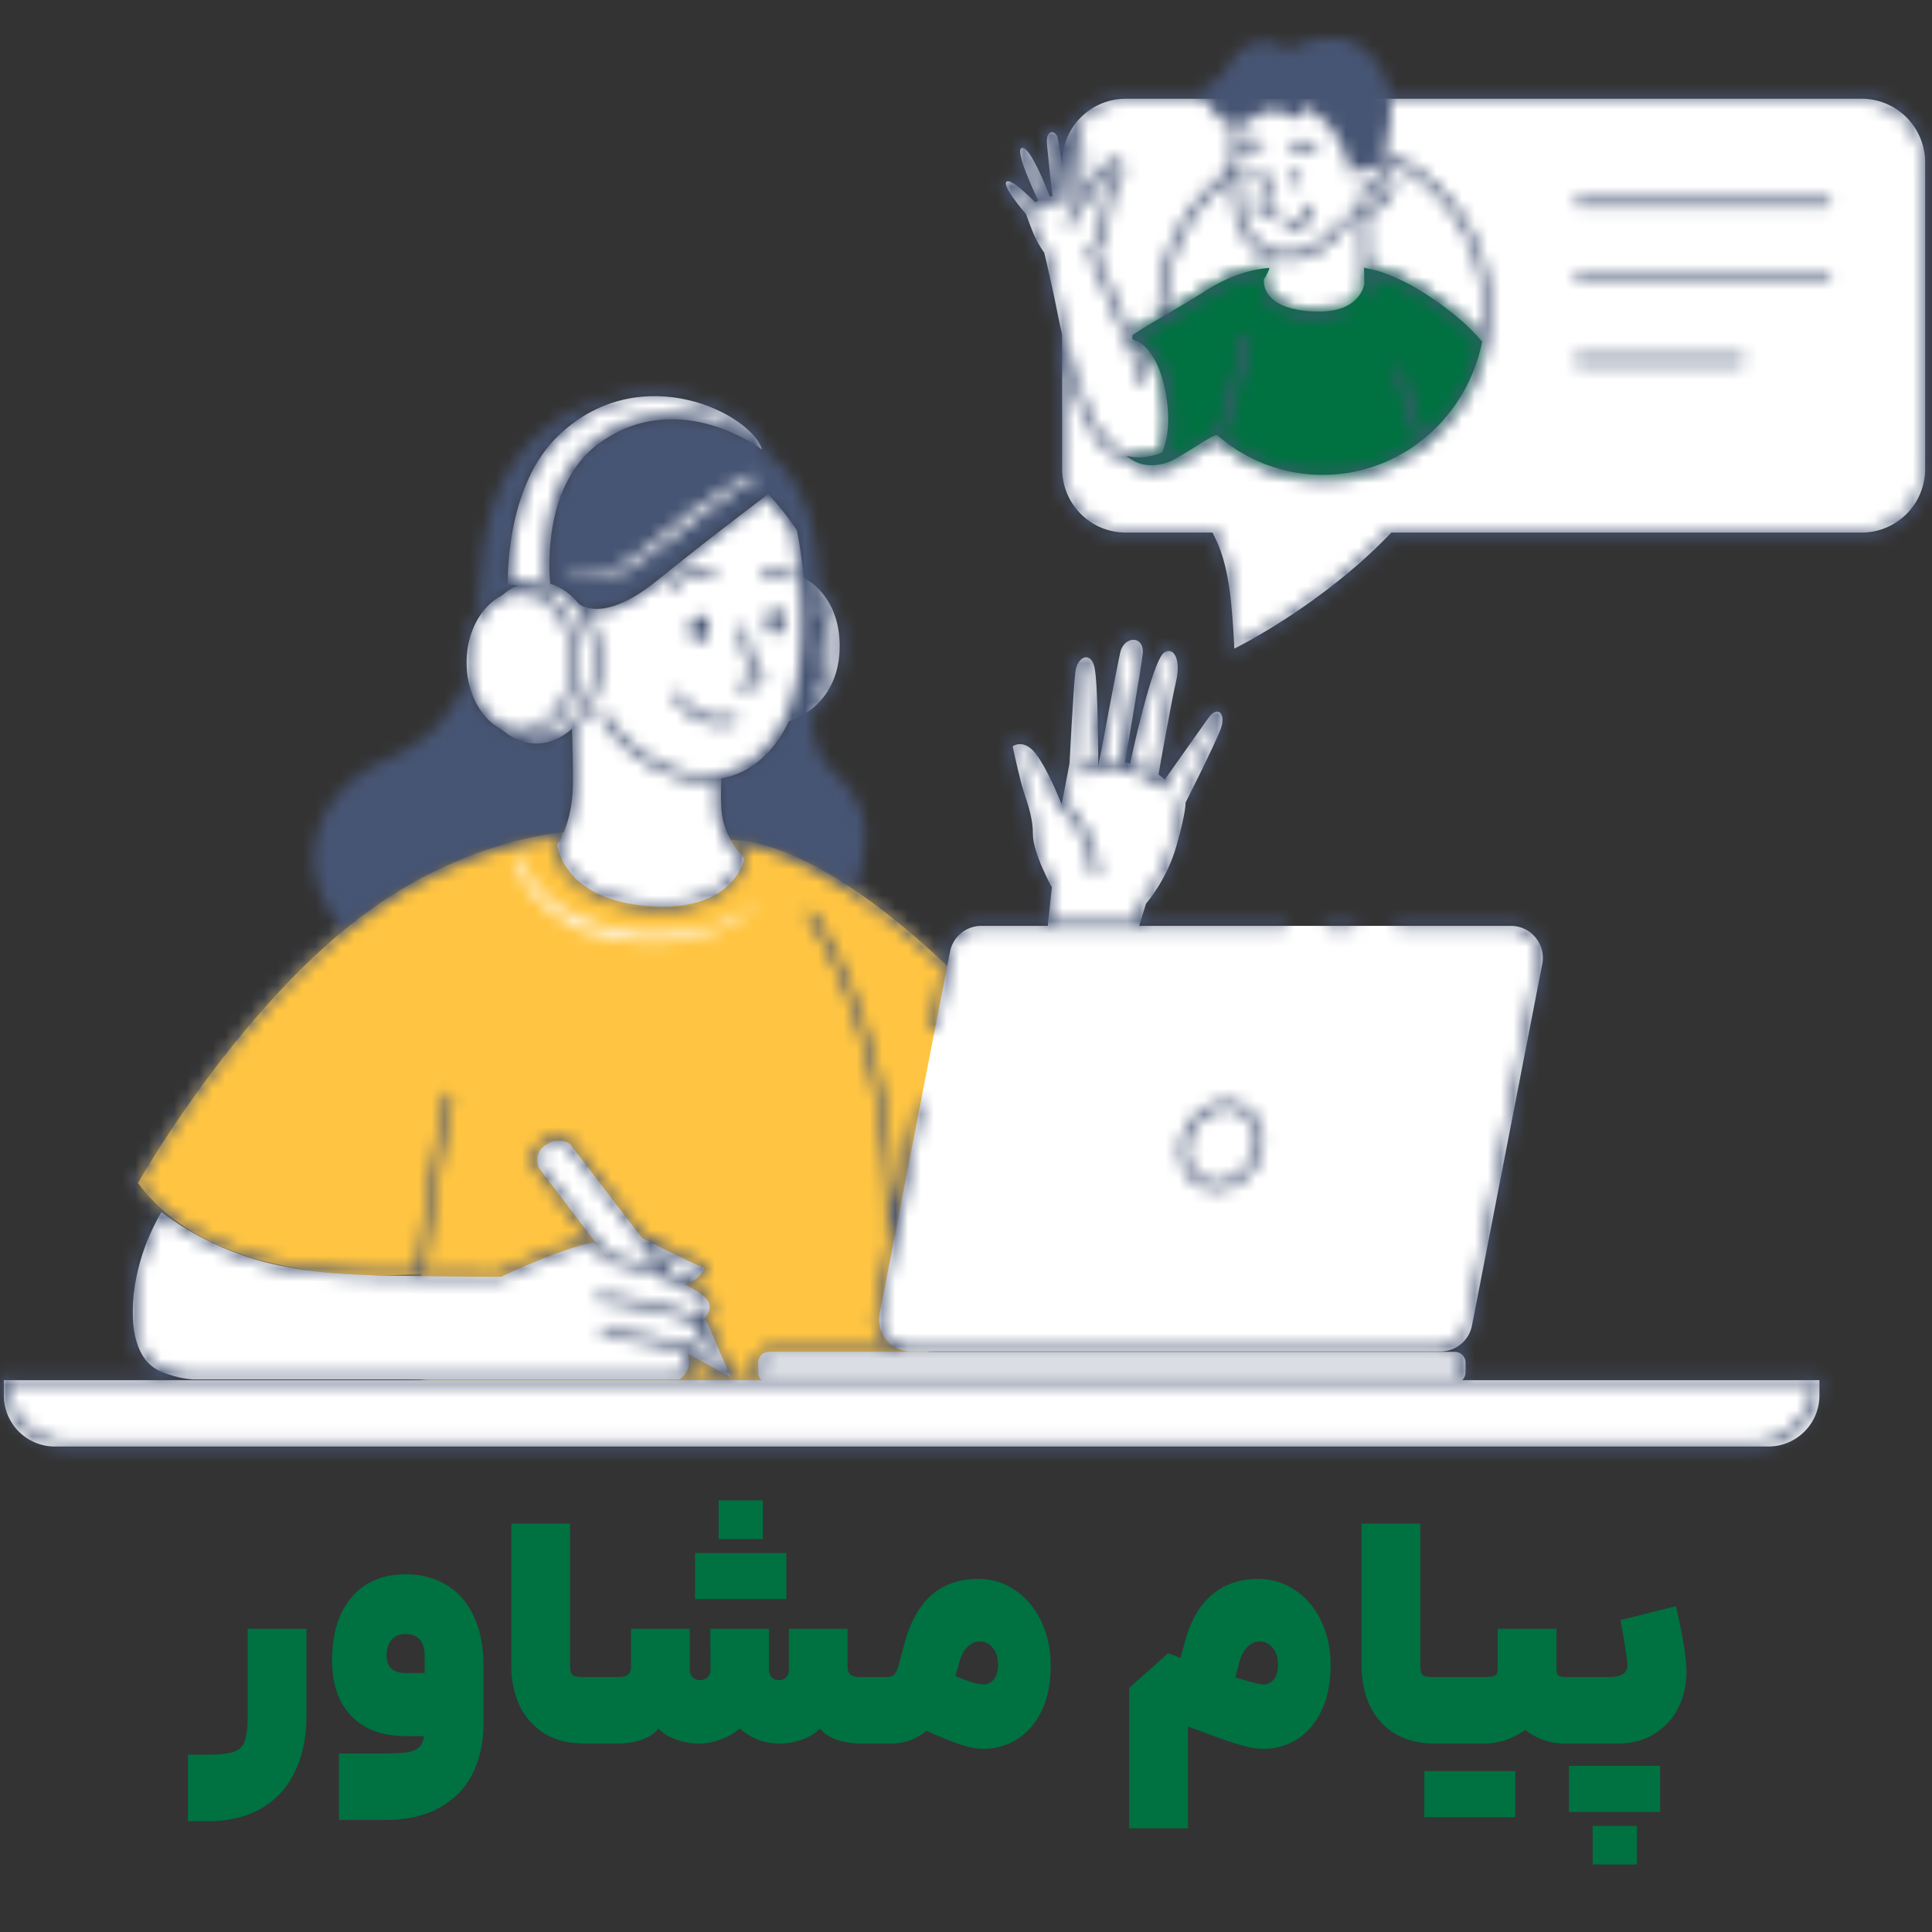 <svg width="150" height="150" fill="none" xmlns="http://www.w3.org/2000/svg"><rect width="100%" height="100%" fill="#333333" stroke="none"/><path fill-rule="evenodd" clip-rule="evenodd" d="M144.519 7.665H87.414a4.946 4.946 0 0 0-4.95 4.94v23.807a4.946 4.946 0 0 0 4.95 4.94h6.723c.447.854.995 2.04 1.333 4.482.238 1.714.362 4.526.362 4.526s6.745-3.3 12.189-9.007h36.498a4.945 4.945 0 0 0 4.95-4.94V12.604a4.945 4.945 0 0 0-4.95-4.94" fill="#fff"/><path fill-rule="evenodd" clip-rule="evenodd" d="M115.442 24.057c0 7.145-5.647 12.937-12.612 12.937s-12.612-5.792-12.612-12.937c0-7.146 5.647-12.938 12.612-12.938s12.612 5.792 12.612 12.938" fill="#fff"/><path fill-rule="evenodd" clip-rule="evenodd" d="M106.37 12.603c-.652.021-1.185.457-1.185.457s-.139-2.082-1.444-3.954c-1.305-1.873-6.242-1.73-7.72.55 0 0-.34 4.042.132 6.673.393 2.203 1.686 3.096 2.683 3.397a27.2 27.2 0 0 1-.089.987c-.059.527-.47 1.074-.47 1.074s-.397 2.39 4.012 2.526c3.529.108 3.771-2.175 3.771-2.175s-.007-1.37-.098-2.771c-.044-.683-.08-1.995-.104-3.16.609-.038 1.428-.254 1.879-1.073.775-1.406-.52-2.558-1.367-2.53M90.543 30.065c-.656-2.869-2.07-3.458-2.07-3.458s-.68.105-1.52-1.953a258.472 258.472 0 0 0-2.183-5.111c.204-.22.556-.647.733-1.163.257-.751.416-2.687.693-3.339.277-.652 1.069-1.936.614-2.252-.455-.316-1.03.376-1.643 1.284-.448.664-.81 1.177-.973 1.407-.18-.46-.274-.424-.274-.424s-.071-2.806-.155-3.848c-.083-1.042-.761-.72-.824-.324-.062.396-.128 4.005-.128 4.005s-.644-4.142-.73-4.313c-.26-.513-.846-.443-.8.492.034.666.423 4.175.423 4.175h-.208s-1.567-4.167-2.214-3.73c-.476.322 1.321 4.063 1.321 4.063l-.235.126s-1.9-1.959-2.235-1.584c-.334.375 1.525 2.5 1.525 2.5s.062.21.459 1.23a8.518 8.518 0 0 0 .955 1.777s.457 1.829.992 4.496c.535 2.667 1.757 8.154 3.742 10.288 1.986 2.133 4.582.838 4.582.838s.929-1.786.153-5.182M56.696 50.162c.2 3.064 1.208 6.769 4.126 5.97 2.689-.736 4.37-2.9 4.37-5.97s-1.638-5.323-4.5-5.973c-2.45-.555-4.336.736-3.996 5.973" fill="#fff"/><path fill-rule="evenodd" clip-rule="evenodd" d="M54.402 50.162c0 3.463 2.145 6.27 4.791 6.27 2.647 0 4.792-2.807 4.792-6.27 0-3.463-2.145-6.271-4.792-6.271-2.646 0-4.79 2.808-4.79 6.271" fill="#fff"/><path fill-rule="evenodd" clip-rule="evenodd" d="M10.71 91.852s6.815-12.094 16.07-19.697c9.504-7.807 18.775-7.668 18.775-7.668l11.114.751s6.141-.838 17.94 10.794c.997.984-2.79 31.038-2.79 31.038s-39.291.455-39.218 0l.146-8.194s-15.55 1.735-22.036-7.024" fill="#FFC542"/><mask id="a" style="mask-type:alpha" maskUnits="userSpaceOnUse" x="10" y="64" width="65" height="44"><path fill-rule="evenodd" clip-rule="evenodd" d="M10.71 91.852s6.815-12.094 16.07-19.697c9.504-7.807 18.775-7.668 18.775-7.668l11.114.751s6.141-.838 17.94 10.794c.997.984-2.79 31.038-2.79 31.038s-39.291.455-39.218 0l.146-8.194s-15.55 1.735-22.036-7.024" fill="#fff"/></mask><g mask="url(#a)"><rect x="-29.358" y="-44.025" width="203.741" height="203.288" rx="10.663" fill="#FFC542"/></g><path fill-rule="evenodd" clip-rule="evenodd" d="M61.87 41.172c-.946-1.459-2.225-2.814-2.225-2.814s-4.388 3.286-8.639 6.723c-4.596 3.718-6.34 1.582-6.34 1.582s-.7.133-2.199.087c-1.87-.057-4.258 2.243-2.713 5.038 1.133 2.051 3.429 2.201 4.579 2.135.07 2.01.188 5.719.142 7.22-.082 2.702-1.093 4.342-1.212 4.391.053.458.69 4.304 7.04 4.814 6.753.542 7.494-3.708 7.494-3.708s-1.412-1.317-1.73-3.325c-.107-.684-.108-1.76-.063-2.881 2.58-.436 5.373-2.75 6.269-7.79.93-5.237-.403-11.472-.403-11.472M48.988 95.689s4.342 2.219 5.637 2.736c.195.078-.643 1.549-2.338 1.22l-2.372-.46-.927-3.496z" fill="#fff"/><path fill-rule="evenodd" clip-rule="evenodd" d="M46.44 51.442c0 3.466-2.148 6.277-4.795 6.277-2.649 0-4.796-2.81-4.796-6.277s2.147-6.277 4.796-6.277c2.647 0 4.794 2.81 4.794 6.277" fill="#fff"/><path fill-rule="evenodd" clip-rule="evenodd" d="M44.727 51.441c0 3.074-1.902 5.566-4.25 5.566-2.349 0-4.252-2.492-4.252-5.566 0-3.073 1.903-5.564 4.251-5.564 2.349 0 4.252 2.49 4.252 5.564M59.168 34.908S52.76 30 46.618 34.342c-4.804 3.396-3.9 10.948-3.9 10.948s-.794.571-1.693.347c-1.042-.26-1.594-.247-1.594-.247s-.303-7.663 4.042-11.687c6.407-5.934 14.9-1.522 15.695 1.205M41.823 90.646s-.49-1.143.6-1.796c1.09-.654 1.854 0 1.854 0l10.666 13.924 1.794 4.148-4.392-2.404-10.522-13.872z" fill="#fff"/><path fill-rule="evenodd" clip-rule="evenodd" d="M12.537 94.107s-1.78 2.782-2.15 6.35c-.37 3.567.616 5.413 2.095 6.027 1.479.616 2.588.616 2.588.616h37.714s.75-.584.726-1.384c-.025-.801-.243-.922-.243-.922s.874-.048 1.166-.824c.292-.776-.364-1.407-.364-1.407s.744.013.995-.838c.236-.801-.594-1.401-2.598-2.338-2.482-1.16-5.26-1.606-5.26-1.606s-.908-1.369-1.141-1.323c-2.78.555-7.154 2.672-7.154 2.672s-4.1 0-8.854-.093c-4.752-.093-8.298-.498-11.509-1.675-3.68-1.348-6.01-3.255-6.01-3.255M87.757 74.11l1.218-3.952s1.625-1.824 2.386-4.56c.761-2.736.683-3.275.683-3.275s2.261-4.477 2.718-5.693c.457-1.215-.203-1.925-.964-.86-.762 1.063-3.362 4.753-3.362 4.753l-.487-.389s.958-5.525 1.364-7.247c.407-1.723-.206-2.69-.916-2.234-.969.62-2.658 8.63-2.658 8.63l-.401-.093s1.312-7.522 1.384-8.487c.1-1.368-1.433-1.364-1.746-.054-.223.935-1.705 8.853-1.705 8.853s0-6.52-.306-7.735c-.304-1.216-1.32-.81-1.472.405-.152 1.216-.456 7.093-.456 7.093l-.61 3.192s-1.022-2.64-1.986-3.907c-.964-1.266-1.82-.602-1.82-.602s.295 1.408.654 2.796c.326 1.262.919 2.473.919 3.993s1.472 4.154 1.472 4.154l-.508 4.863 6.6.355z" fill="#fff"/><path fill-rule="evenodd" clip-rule="evenodd" d="M111.838 104.927H70.742a2.488 2.488 0 0 1-2.445-2.961l5.458-28.07a2.49 2.49 0 0 1 2.445-2.013h41.097a2.488 2.488 0 0 1 2.445 2.96l-5.458 28.071a2.49 2.49 0 0 1-2.446 2.013M112.948 107.388H59.704a.836.836 0 0 1-.837-.835v-.76c0-.462.375-.836.837-.836h53.244c.462 0 .837.374.837.836v.76a.836.836 0 0 1-.837.835" fill="#fff"/><path fill-rule="evenodd" clip-rule="evenodd" d="M97.296 90.54c-.98 1.492-2.82 2.02-4.109 1.177-1.288-.843-1.54-2.737-.559-4.23.98-1.493 2.82-2.02 4.109-1.178 1.289.843 1.54 2.737.56 4.23M4.273 112.309h133.012a3.972 3.972 0 0 0 3.976-3.968v-1.184H.297v1.184a3.972 3.972 0 0 0 3.976 3.968" fill="#fff"/><path fill-rule="evenodd" clip-rule="evenodd" d="M113.156 24.629c-3.557-2.927-6.075-3.657-7.253-3.834.021.71.024 1.218.024 1.218s-.241 2.284-3.777 2.175c-4.416-.136-4.018-2.526-4.018-2.526s.308-.41.43-.862c-1.137.08-2.931.463-5.07 1.844-1.525.985-4.746 2.778-5.577 3.384.009.088.004.185-.004.284.248.19.4.17.4.17s1.417.589 2.074 3.457c.777 3.396-.153 5.181-.153 5.181s-1.308.646-2.778.265c.718.622 1.707.977 3.126.542.936-.287 3.71-2.331 3.934-2.136a12.406 12.406 0 0 0 8.179 3.077c6.11 0 11.206-4.442 12.379-10.344a15.725 15.725 0 0 0-1.916-1.895" fill="#007141"/><mask id="b" style="mask-type:alpha" maskUnits="userSpaceOnUse" x="87" y="20" width="29" height="17"><path fill-rule="evenodd" clip-rule="evenodd" d="M113.156 24.629c-3.557-2.927-6.075-3.657-7.253-3.834.021.71.024 1.218.024 1.218s-.241 2.284-3.777 2.175c-4.416-.136-4.018-2.526-4.018-2.526s.308-.41.43-.862c-1.137.08-2.931.463-5.07 1.844-1.525.985-4.746 2.778-5.577 3.384.009.088.004.185-.004.284.248.19.4.17.4.17s1.417.589 2.074 3.457c.777 3.396-.153 5.181-.153 5.181s-1.308.646-2.778.265c.718.622 1.707.977 3.126.542.936-.287 3.71-2.331 3.934-2.136a12.406 12.406 0 0 0 8.179 3.077c6.11 0 11.206-4.442 12.379-10.344a15.725 15.725 0 0 0-1.916-1.895" fill="#fff"/></mask><g mask="url(#b)"><rect x="12.413" y="-34.79" width="156.654" height="164.804" rx="10.663" fill="#007141"/></g><mask id="c" style="mask-type:alpha" maskUnits="userSpaceOnUse" x="0" y="3" width="150" height="110"><path fill-rule="evenodd" clip-rule="evenodd" d="M135.943 111.957H5.448a4.869 4.869 0 0 1-4.856-4.57H140.8a4.87 4.87 0 0 1-4.857 4.57zm-123.368-5.803c-1.55-.645-2.23-2.68-1.915-5.728.292-2.82 1.5-5.168 1.941-5.948.716.536 2.81 1.992 5.822 3.097 2.997 1.099 6.356 1.589 11.59 1.691 4.698.093 8.809.094 8.85.094.044 0 .088-.01.127-.03.044-.02 4.284-2.065 6.995-2.631.179.144.602.7.92 1.181a.293.293 0 0 0 .197.127c.027.004 2.766.453 5.177 1.582.12.056.436.202.648.313 1.455.731 1.935 1.193 1.792 1.679-.153.52-.525.609-.66.625-2.47-1.185-7.228-1.687-7.432-1.708a.297.297 0 0 0-.32.261.29.29 0 0 0 .26.319c.05.005 4.896.516 7.265 1.666.108.12.453.556.263 1.062-.188.501-.701.609-.86.63-2.3-.809-6.072-1.199-6.364-1.1-.153.051-.26.221-.21.374.052.153.194.241.345.19.327-.015 3.79.298 6.03 1.084.033.063.105.246.119.679.015.509-.379.93-.543 1.084H15.049c-.01 0-1.075-.01-2.473-.593zM42.03 90.44c-.066-.18-.286-.935.493-1.403.807-.483 1.38-.124 1.493-.043l7.318 9.566a23.885 23.885 0 0 0-3.987-1.103l-.238-.313a8.447 8.447 0 0 0-.39-.514l-4.689-6.19zm12.202 8.101c-.08.128-.233.317-.478.483-.17.115-.416.225-.72.278-.165-.08-.333-.16-.507-.241l-.115-.052-1.618-2.115c1.2.6 2.641 1.306 3.438 1.647zm-.498 7.044 2.227 1.22h-2.622c.21-.286.415-.687.4-1.16 0-.023-.003-.038-.005-.06zm2.332.612-2.353-1.289c.328-.122.732-.37.93-.897.189-.505.06-.95-.104-1.262l.086.113 1.44 3.335zm3.024-.216c0-.438.357-.793.795-.793h52.685c.438 0 .794.355.794.793v.261c0 .22-.089.419-.235.563H59.324a.792.792 0 0 1-.235-.563v-.261zM40.426 46.103c2.181 0 3.955 2.365 3.955 5.273 0 2.908-1.774 5.274-3.955 5.274-2.18 0-3.954-2.366-3.954-5.274s1.774-5.273 3.954-5.273zm3.192-12.253c3.803-3.526 7.987-3.053 10.142-2.457 2.018.558 3.626 1.589 4.465 2.549-2.109-1.196-7.069-3.275-11.833.096-4.516 3.196-4.148 9.806-4.036 11.033-.24.13-.76.353-1.312.217a8.758 8.758 0 0 0-1.374-.242c0-1.375.208-7.728 3.948-11.196zm15.92 4.834c.375.415 1.275 1.448 1.985 2.534.124.61 1.253 6.437.39 11.31-.92 5.178-3.862 7.32-6.31 7.6-2.022.227-4.183-.697-5.536-1.639-1.307-.91-2.164-1.804-2.96-3.087a.292.292 0 0 0-.495.306c.83 1.339 1.763 2.313 3.121 3.26 1.288.896 3.275 1.777 5.239 1.777.221 0 .441-.013.66-.037-.03 1.008-.018 1.955.081 2.588.276 1.751 1.33 2.986 1.693 3.37-.203.701-1.426 3.786-7.14 3.327-5.767-.463-6.628-3.69-6.75-4.44.414-.553 1.129-2.224 1.197-4.467.03-.955-.006-2.767-.054-4.483 1.222-1.2 2.016-3.094 2.016-5.227 0-1.475-.38-2.835-1.019-3.932 1.056.207 2.818-.052 5.473-2.202 3.668-2.97 7.482-5.86 8.409-6.558zM41.594 57.362c-.331 0-.653-.051-.964-.142 2.408-.139 4.335-2.703 4.335-5.843 0-2.552-1.273-4.723-3.042-5.523.32-.074.576-.194.735-.284 1.968.638 3.434 2.995 3.434 5.807 0 3.3-2.018 5.985-4.498 5.985zm21.533-3.016c.716-1.13 1.153-2.566 1.153-4.14 0-1.15-.235-2.227-.64-3.166-.004-.244-.01-.487-.017-.728.825.996 1.28 2.325 1.28 3.895 0 1.867-.639 3.384-1.795 4.425.006-.095.011-.19.019-.286zm.49-5.238a7.618 7.618 0 0 1-.328 3.568c.127-1.117.27-2.307.329-3.568zm16.776 15.564c0-1.124-.306-2.072-.602-2.987-.117-.361-.233-.718-.326-1.079a69.785 69.785 0 0 1-.604-2.569c.234-.08.703-.101 1.255.625.927 1.218 1.934 3.81 1.944 3.835.003.008.011.01.015.018a.286.286 0 0 0 .102.122l.003.002.004.004c.008.005.86.536 1.902 2.524.502.956.648 2.597.65 2.613a.29.29 0 0 0 .29.267h.025a.292.292 0 0 0 .266-.316c-.006-.072-.157-1.774-.713-2.834-.865-1.65-1.621-2.372-1.95-2.632l.578-3.05c.003-.058.305-5.88.455-7.072.073-.586.36-.874.53-.884.144-.023.287.193.367.513.23.919.294 5.27.296 7.548a5.291 5.291 0 0 0-1.099.34.291.291 0 0 0 .25.527c.125-.058 3.054-1.395 6.223.991a.291.291 0 0 0 .408-.057.29.29 0 0 0-.057-.408c-.024-.019-.049-.032-.073-.05.013-.013.029-.022.038-.037 0 0 2.597-3.689 3.357-4.752.258-.361.445-.413.485-.395.083.045.191.39-.032.984-.445 1.187-2.68 5.62-2.702 5.664a.322.322 0 0 0-.029.162c.002.024.036.612-.674 3.166-.732 2.634-2.304 4.427-2.32 4.445a.299.299 0 0 0-.06.107l-.469 1.52h-6.543l.279-2.67a.287.287 0 0 0-.036-.172c-.014-.026-1.433-2.587-1.433-4.013zm6.766-14.02c.131-.547.512-.795.8-.75.261.041.399.308.369.714-.069.94-1.365 8.385-1.378 8.459-.008.05 0 .098.015.143a6.72 6.72 0 0 0-1.455 0c.26-1.391 1.453-7.746 1.649-8.567zm3.291.18c.177-.113.265-.051.297-.028.22.155.447.802.177 1.95-.403 1.712-1.328 7.04-1.366 7.266-.002.01.003.018.002.028a7.17 7.17 0 0 0-1.685-.662.29.29 0 0 0 .048-.108c.817-3.879 1.986-8.098 2.527-8.446zm50.65 55.972h-27.283c.079-.172.13-.36.13-.562v-.261c0-.547-.324-1.017-.788-1.239a2.775 2.775 0 0 0 1.281-1.834l5.452-28.073a2.77 2.77 0 0 0-.585-2.297 2.77 2.77 0 0 0-2.144-1.01h-8.577a.29.29 0 1 0 0 .582h8.577c.657 0 1.275.291 1.694.799.419.508.587 1.169.462 1.814l-5.452 28.073a2.2 2.2 0 0 1-2.157 1.778H70.66a2.191 2.191 0 0 1-1.695-.798 2.19 2.19 0 0 1-.462-1.816l3.12-16.06a.293.293 0 0 0-.231-.344.295.295 0 0 0-.342.231l-1.571 8.089c-.39-14.786-6.237-22.924-6.3-23.008a.292.292 0 0 0-.47.345c.064.087 6.383 8.887 6.208 24.862-.001.085.036.16.093.214l-1.08 5.56a2.77 2.77 0 0 0 1.068 2.755h-9.115a1.38 1.38 0 0 0-1.378 1.377v.261c0 .202.05.39.13.562h-1.692c-.004-.02.002-.04-.006-.059l-1.792-4.148a.309.309 0 0 0-.036-.061l-.15-.198c.13-.15.245-.342.32-.593.25-.848-.424-1.466-1.514-2.067.64-.31 1.012-.836 1.09-1.102.079-.27-.051-.43-.187-.484-.905-.361-3.347-1.582-4.687-2.259l-5.526-7.223a.325.325 0 0 0-.042-.044c-.038-.033-.938-.782-2.192-.029-1.034.62-.922 1.685-.718 2.162a.32.32 0 0 0 .036.06l4.107 5.42c-2.626.6-6.31 2.34-6.85 2.597-.42 0-2.78-.004-5.817-.044.145-1.167 1.006-7.926 2.183-13.523a.292.292 0 0 0-.571-.12c-1.164 5.538-2.02 12.204-2.184 13.518-.296.025-.87.066-1.653.09l-.729-.014c-3.839-.075-6.649-.36-9.043-.943l-.115-.027a20.333 20.333 0 0 1-.52-.136l-.08-.022a21.505 21.505 0 0 1-1.643-.528 23.923 23.923 0 0 1-4.447-2.186c-1.206-.822-2.306-1.809-3.222-3.006.857-1.473 7.392-12.439 15.925-19.436 6.434-5.276 12.802-6.885 16.158-7.377l-.108.306-.07.228.078.074c.063.376.283 1.27 1.028 2.203.873 1.091 2.665 2.453 6.253 2.74.408.033.794.05 1.16.05 5.868 0 6.63-3.955 6.637-3.998l.026-.154-.114-.108a5.92 5.92 0 0 1-.656-.808c1.725.124 7.097 1.244 15.861 9.505l-.908 4.674a.292.292 0 0 0 .573.111l1.158-5.958a2.199 2.199 0 0 1 2.155-1.777h23.574a.291.291 0 1 0 0-.583H88.736l.397-1.29c.271-.317 1.694-2.072 2.404-4.626.612-2.203.694-3.016.695-3.288.293-.582 2.263-4.505 2.694-5.656.295-.785.198-1.47-.24-1.703-.14-.075-.645-.253-1.235.57-.639.896-2.58 3.65-3.18 4.503l-.11-.088c.165-.942.972-5.536 1.33-7.061.284-1.201.127-2.183-.407-2.56-.282-.2-.627-.194-.95.014-.648.416-1.483 3.328-2.078 5.739.373-2.202.812-4.862.854-5.422.064-.875-.424-1.264-.861-1.333-.554-.082-1.246.303-1.457 1.19-.135.564-.711 3.583-1.157 5.946-.036-1.907-.113-4.146-.285-4.832-.233-.926-.803-.967-.969-.953-.534.032-.975.605-1.074 1.393-.151 1.213-.445 6.874-.453 7.075l-.426 2.233c-.388-.898-1.024-2.249-1.648-3.07-.398-.522-.837-.818-1.304-.88a1.298 1.298 0 0 0-.925.224.29.29 0 0 0-.107.29c.002.014.3 1.431.656 2.81.096.371.215.74.335 1.112.283.873.575 1.775.575 2.808 0 1.442 1.207 3.745 1.462 4.214l-.276 2.641h-4.885a2.784 2.784 0 0 0-2.729 2.249l-.119.614c-2.566-2.397-4.845-4.193-6.826-5.53 1.222-4.124.958-6.46-1.67-8.869-1.364-1.25-1.71-2.787-1.689-4.579 1.536-1.151 2.41-2.976 2.41-5.206 0-2.01-.682-3.67-1.9-4.804-.193-4.078-.982-7.64-3.556-9.816-.188-.159-.365-.3-.54-.436l-.114-.39c-.437-1.5-2.785-3.19-5.462-3.93-1.651-.455-4.43-.835-7.365.412a9.144 9.144 0 0 0-3.59 1.604c-5.833 4.268-5.361 10.613-5.834 13.948-.032.223-.058.459-.083.702-.715 1.034-1.156 2.388-1.156 3.88 0 .556.069 1.09.181 1.598-.847 2.267-2.568 4.522-6.316 6.146-3.989 1.727-7.12 6.459-4.236 11.455.285.497.615.956.968 1.394-9.19 7.548-16.065 19.623-16.134 19.744l-.092.166.113.152a13.604 13.604 0 0 0 1.821 1.987c-.354.59-1.78 3.135-2.113 6.347-.465 4.489 1.224 5.891 2.27 6.328.102.042.197.075.295.111H.292a.292.292 0 0 0-.292.292 5.452 5.452 0 0 0 5.448 5.443h130.495a5.452 5.452 0 0 0 5.449-5.443.292.292 0 0 0-.292-.292z" fill="#393F49"/><path fill-rule="evenodd" clip-rule="evenodd" d="M105.046 72.11a.29.29 0 1 0 0-.582h-1.968a.29.29 0 1 0 0 .583h1.968zM96.94 90.316c-.89 1.357-2.55 1.848-3.7 1.094-1.151-.754-1.364-2.47-.474-3.826.606-.925 1.57-1.448 2.488-1.448.428 0 .846.113 1.211.354.552.36.906.952 1.001 1.665.096.73-.09 1.497-.526 2.161m-.155-4.314c-1.42-.93-3.443-.363-4.508 1.262-1.066 1.626-.777 3.704.642 4.634.464.303.99.448 1.529.448 1.11 0 2.262-.615 2.98-1.71.511-.78.73-1.688.616-2.556-.117-.885-.565-1.623-1.259-2.078M54.875 49.384c.262-.44.222-1.06-.088-1.384-.31-.326-.774-.233-1.035.206-.262.439-.222 1.06.088 1.384.31.326.774.233 1.035-.206M59.643 47.69c-.225.452-.162 1.069.142 1.377.304.308.733.192.958-.26.226-.453.163-1.07-.142-1.378-.303-.309-.733-.192-.958.26M57.502 53.486a.308.308 0 0 0 .05-.004l1.09-.186a.687.687 0 0 0 .48-1.07l-.54-.99a6.782 6.782 0 0 1-.559-2.335.292.292 0 0 0-.291-.285h-.006a.292.292 0 0 0-.286.296c.001.05.029 1.258.618 2.581l.572 1.045a.133.133 0 0 1 .02.123c-.005.011-.02.047-.103.06l-1.093.186a.292.292 0 0 0-.24.337.292.292 0 0 0 .288.242M52.864 53.889a.291.291 0 0 0-.525.255c.012.024 1.063 2.123 3.642 2.123.326 0 .676-.033 1.05-.109a.291.291 0 1 0-.114-.571c-2.895.581-4.007-1.605-4.053-1.698M52.12 45.801a.291.291 0 0 0 .241-.128c.04-.058.978-1.406 2.813-.66a.292.292 0 0 0 .22-.541 2.875 2.875 0 0 0-3.516.875.29.29 0 0 0 .241.454M59.563 45.008c.033-.025.834-.597 1.66.064a.294.294 0 0 0 .41-.046.291.291 0 0 0-.045-.41c-.945-.756-1.965-.38-2.374-.076a.292.292 0 0 0 .349.468M149.148 36.443a4.662 4.662 0 0 1-4.658 4.654h-36.607l-.087.09c-4.592 4.822-10.183 7.948-11.704 8.751-.046-.87-.162-2.807-.341-4.103-.327-2.358-.848-3.596-1.363-4.582l-.082-.156h-6.897a4.661 4.661 0 0 1-4.658-4.654v-8.099c.85 3.06 1.799 5.172 2.838 6.291.599.645 1.254.997 1.883 1.17.769.65 1.828 1.023 3.344.557.49-.15 1.371-.702 2.225-1.235.533-.334 1.246-.78 1.515-.884.195.168.401.32.605.475.023.017.045.036.069.053.264.199.538.384.816.56.05.033.1.067.152.1.248.151.502.291.758.426.091.048.18.098.272.144.222.11.449.207.676.303.133.057.263.117.397.168.197.076.398.14.598.206.168.055.332.114.503.162.186.052.375.092.563.136.185.043.367.091.555.126.21.039.422.063.634.091.168.022.333.053.503.068.385.036.772.055 1.16.055.355 0 .706-.018 1.053-.047l.13-.01c.346-.033.686-.08 1.023-.14l.086-.016a12.757 12.757 0 0 0 6.644-3.492l.053-.052c.236-.235.462-.479.679-.732l.108-.127c.204-.244.402-.494.589-.753.037-.05.071-.103.107-.154.163-.232.319-.47.467-.712l.106-.172c.149-.253.288-.514.421-.78.041-.08.083-.16.122-.243.128-.268.246-.542.357-.82.034-.084.066-.169.098-.254.109-.29.21-.585.298-.886.02-.064.036-.128.054-.192.092-.33.176-.663.244-1.002l.001-.006.028-.139-.004-.003c.153-.813.236-1.651.236-2.51 0-5.615-3.429-10.413-8.245-12.334.24-.78.605-2.263.51-3.783h36.508a4.662 4.662 0 0 1 4.658 4.655v23.83zM81.353 19.567a.287.287 0 0 0-.05-.102c-.004-.007-.537-.736-.916-1.71-.38-.982-.449-1.202-.451-1.211a.295.295 0 0 0-.06-.106c-.68-.78-1.265-1.6-1.44-1.997.361.2 1.065.797 1.721 1.473.043.045.1.071.158.082l-.024.024a.292.292 0 0 0 .432.393c.01-.01.875-.945 2.264-1.052a.291.291 0 0 0 .268-.313.286.286 0 0 0-.154-.224c.027-1.446.08-3.619.124-3.89.01-.069.086-.132.112-.133.021.01.107.114.133.435.081 1.023.152 3.808.153 3.836a.29.29 0 0 0 .167.256l.033.06c-.316.247-.869.81-1.051 1.854a.292.292 0 1 0 .573.1c.204-1.158.944-1.576.98-1.596.04-.02.07-.05.095-.083l.007-.005c.164-.232.526-.747.976-1.415.195-.288.787-1.166 1.133-1.23a.117.117 0 0 1 .1.022c.126.169-.333 1.102-.483 1.41-.09.181-.172.35-.231.49-.161.379-.274 1.078-.392 1.818-.096.597-.195 1.214-.308 1.544-.16.468-.49.866-.671 1.06-.08.086-.1.21-.054.316.23.526 1.418 3.242 2.18 5.11.19.465.375.83.55 1.116.004.01.003.019.008.027.004.01.552 1.124 1.25 3.727a.292.292 0 0 0 .565-.15c-.307-1.144-.584-2-.802-2.613a.712.712 0 0 0 .148.03c.234.132 1.313.858 1.855 3.234.646 2.832.07 4.515-.09 4.903-.461.198-2.515.936-4.145-.819-1.383-1.487-2.617-4.905-3.668-10.157-.53-2.645-.991-4.495-.995-4.514zm-1.859-7.697c.378.386 1.107 1.842 1.715 3.456-.12.069-.228.135-.326.203-.005-.024-.007-.047-.018-.07-.658-1.37-1.303-3.003-1.37-3.59zm2.176-1.317c.019 0 .087.039.137.133.072.223.46 2.628.698 4.16-.19.036-.37.082-.539.14-.086-.789-.367-3.376-.395-3.929-.018-.367.079-.493.1-.504zm5.739-2.596h6.334c.462.742 1.102 1.586 1.95 1.6.014.001.025-.002.038-.002l-.005.008-.006.072a41.313 41.313 0 0 0-.118 3.48 13.328 13.328 0 0 0-5.683 10.96c0 .199.013.396.023.593-.873.518-1.629.974-2.003 1.241-.2-.26-.447-.674-.721-1.347a248.61 248.61 0 0 0-2.112-4.952c.218-.255.507-.655.668-1.125.13-.377.228-.99.332-1.64.108-.673.22-1.37.353-1.682.056-.132.134-.29.218-.463.403-.82.86-1.751.293-2.144a.702.702 0 0 0-.541-.117c-.486.09-.954.656-1.51 1.479-.273.405-.514.754-.697 1.016a.217.217 0 0 0-.02-.022c-.015-.593-.078-2.808-.15-3.723-.062-.766-.418-.932-.623-.963.815-1.354 2.287-2.269 3.98-2.269zm17.12 8.962a.293.293 0 0 0-.402.094 6.44 6.44 0 0 1-1.637 1.748c-.974.692-1.926.94-3.091.805-.407-.047-2.46-.427-2.97-3.277-.262-1.478-.266-3.43-.221-4.829a.284.284 0 0 0 .285.26.293.293 0 0 0 .204-.083c.454-.443.94-.127.995-.09a.292.292 0 0 0 .34-.474c-.316-.227-1.087-.492-1.743.147a.282.282 0 0 0-.078.16c.028-.806.07-1.417.085-1.622.074-.106.161-.206.254-.305.841-.221 1.365-.735 1.95-.851.76-.15 2.269.6 2.269.6s.631-.176.209-.799c-.422-.623 1.603.677 2.052 1.186 1.326 1.5 1.744 3.313 1.876 4.1.003.017.023-.017.053-.075l.396-.321c.006-.004.47-.375 1.011-.392.322.004.818.232 1.107.7.184.3.332.788-.006 1.401-.661 1.203-2.268.907-2.335.894a.292.292 0 0 0-.114.572c.028.006.265.049.599.05l.152 6.348a.292.292 0 0 0 .292.285h.007a.292.292 0 0 0 .285-.299l-.038-1.56c1.244.257 3.578 1.08 6.759 3.706.601.496 1.2 1.086 1.782 1.754a12.668 12.668 0 0 1-4.295 7.156c-.301-.905-.666-2.041-.984-3.029-.317-.99-.585-1.82-.683-2.097a.292.292 0 0 0-.55.196c.097.273.363 1.098.678 2.08a370.04 370.04 0 0 0 1.044 3.215c.002.003.005.004.007.008-2.055 1.544-4.572 2.453-7.256 2.453-2.84 0-5.59-1.019-7.783-2.86.007-.015.021-.022.026-.037 1.483-4.766 2.03-7.485 2.034-7.512a.291.291 0 0 0-.229-.342.288.288 0 0 0-.343.229c-.005.026-.545 2.714-2.015 7.437-.284.063-.765.351-1.777.984-.782.49-1.668 1.044-2.086 1.172-.644.198-1.188.22-1.654.124a4.801 4.801 0 0 0 1.523-.392.29.29 0 0 0 .129-.127c.04-.077.968-1.923.178-5.386-.681-2.983-2.179-3.639-2.242-3.665-.049-.02-.072-.03-.126-.022 0 0-.027-.004-.072-.024.504-.343 1.527-.947 2.606-1.584 1.032-.61 2.1-1.239 2.81-1.7 1.995-1.291 3.69-1.687 4.79-1.786.07-.16.13-.338.15-.515l.01-.089c-1.171.071-3.037.457-5.268 1.902-.7.453-1.762 1.08-2.79 1.686l-.18.106c0-.086-.005-.172-.005-.258 0-4.218 2.02-7.955 5.114-10.257.03.884.098 1.786.239 2.573.45 2.522 2.09 3.593 3.476 3.754.229.027.45.04.668.04 1.026 0 1.92-.303 2.828-.95a6.968 6.968 0 0 0 1.796-1.915.292.292 0 0 0-.095-.401zm2.749-4.609.007-.018c4.587 1.843 7.848 6.423 7.848 11.783 0 .66-.062 1.304-.158 1.937a15.527 15.527 0 0 0-1.529-1.464c-3.39-2.798-5.851-3.625-7.146-3.865l-.1-4.208c.621-.1 1.343-.4 1.779-1.191.368-.67.365-1.377-.01-1.987a2.195 2.195 0 0 0-.77-.745c.028-.068.059-.158.079-.242zm37.212-4.936h-36.569c-.093-.63-.277-1.254-.599-1.82-1.631-2.864-3.772-2.641-4.965-2.458-1.206.186-2.342.788-2.342.788s-1.172-.928-2.678-.475c-1.667.502-1.94 2.133-2.819 2.75-.79.554-1.34.629-1.103 1.215H87.41a5.245 5.245 0 0 0-4.958 3.556c-.053-.277-.091-.44-.112-.482-.18-.356-.51-.541-.815-.458-.136.036-.58.222-.534 1.096.02.396.158 1.745.272 2.81-.486-1.127-1.178-2.504-1.72-2.676a.486.486 0 0 0-.424.057c-.174.117-.614.415.845 3.63-.575-.536-1.316-1.146-1.72-1.12a.444.444 0 0 0-.327.145c-.124.14-.5.562 1.482 2.844.04.12.153.434.446 1.19.354.91.824 1.609.956 1.796.08.32.5 2.052.977 4.434.127.637.258 1.245.39 1.83v10.417a5.245 5.245 0 0 0 5.242 5.237h6.543c.463.916.924 2.09 1.221 4.235.233 1.681.357 4.475.358 4.503l.02.445.4-.196c.068-.033 6.78-3.356 12.181-8.987h36.358a5.245 5.245 0 0 0 5.241-5.237V12.612a5.245 5.245 0 0 0-5.241-5.238z" fill="#393F49"/><path fill-rule="evenodd" clip-rule="evenodd" d="M141.84 15.484h-19.299a.292.292 0 0 0 0 .583h19.299a.29.29 0 1 0 0-.583M141.84 21.443h-19.299a.292.292 0 1 0 0 .583h19.299a.29.29 0 1 0 0-.583M135.131 27.65h-12.59a.292.292 0 0 0 0 .583h12.59a.29.29 0 1 0 0-.582M101.041 13.828c0-.29-.181-.524-.403-.524-.223 0-.404.235-.404.524 0 .29.181.525.404.525.222 0 .403-.235.403-.525M97.1 13.134c-.202-.005-.37.225-.378.515-.007.29.15.528.35.533.202.005.37-.225.378-.515.007-.29-.15-.528-.35-.533M99.036 16.04l-.745.035.118-.445c.226-.857.221-1.813.221-1.853-.001-.16-.148-.273-.294-.29a.292.292 0 0 0-.29.295c0 .009.005.92-.201 1.699l-.22.829a.292.292 0 0 0 .282.366h.014l1.143-.053a.292.292 0 1 0-.028-.583M101.789 15.898a.292.292 0 0 0-.333.243c-.007.047-.2 1.16-1.56 1.307a.292.292 0 0 0 .064.58c1.455-.157 1.992-1.247 2.073-1.8a.29.29 0 0 0-.244-.33M100.237 11.118a.292.292 0 1 0 .265.52c.757-.384 1.21.114 1.261.175a.289.289 0 0 0 .409.043.292.292 0 0 0 .044-.41c-.263-.327-1.015-.816-1.979-.328M105.52 15.304a1.073 1.073 0 0 0 .824.005c.549-.223.814-.852.591-1.401a.29.29 0 0 0-.38-.16.29.29 0 0 0-.16.38.494.494 0 0 1-.649.639.294.294 0 0 0-.382.155.293.293 0 0 0 .156.382M104.358 23.666c-5.216 1.172-5.806-1.149-5.83-1.25a.292.292 0 0 0-.571.12c.007.031.172.79 1.074 1.373.69.445 1.602.668 2.725.668.803 0 1.714-.114 2.729-.343a.292.292 0 0 0 .222-.348.293.293 0 0 0-.349-.22" fill="#393F49"/></mask><g mask="url(#c)"><rect x="-25.51" y="-40.78" width="195.818" height="196.723" rx="10.663" fill="#475574"/></g><mask id="d" style="mask-type:alpha" maskUnits="userSpaceOnUse" x="40" y="36" width="19" height="38"><path fill-rule="evenodd" clip-rule="evenodd" d="M42.425 69.54c.026.01.021.026.011.04a.192.192 0 0 0-.038-.023l-.009.005a.172.172 0 0 1 .036-.022m-.15.65a.414.414 0 0 0-.05-.054c.016-.024.04-.042.051-.028-.02.007-.002.047 0 .082m-1.573-1.576c.044.079.112-.017.175-.032.079.075-.044.083-.072.143.058.042.167.033.188.077-.013.012-.014.024-.038.026.108.013.12.168.254.173a.075.075 0 0 1-.016.024.5.5 0 0 1 .114-.095c.024.03.096.019.047.071-.011-.02-.036-.005-.06-.002l.048.016c-.061.088-.06-.025-.121.018.073.046.192.072.204.138-.072.07-.108-.096-.132.022l-.024-.1c-.085.152-.024-.053-.121.1.05.12.12.087.173.204.062-.012.059-.057.12-.07.189.072-.104.264.082.28.072-.016.175-.088.184.026l-.104.049c.07.1.164-.054.19.092-.048.013-.089-.047-.087-.024-.013.122.084.001.124.05l-.063.076c.104.08.255.13.367.216-.026.015-.065.02-.062.066.159.093.264.276.366.428l.106-.024c.011.01-.002.048-.026.05.032.068.037-.04.083-.045.034.02.008.07-.026.075.14.017.353.093.401.237l-.035.007c.061.083.193-.082.22.033l-.022.002c.153.148.387.21.453.408.086-.084.154.149.251.007.063.13.018.141.14.272.036.028.11-.063.167-.053l-.04.08.11-.048-.014.115.056.004c-.016-.014-.02-.057-.006-.079.09.002.147.15.13.193.067.01.138.008.208.01-.02.032-.054.031-.088.042.134-.043-.022.093.1.053-.003-.023.029-.046.039-.061.02.067.12.11.201.119l-.038.051c.127.07.291.09.44.153-.044-.05.007-.145.053-.137l-.016.097c.049-.044-.032-.053.05-.096.051.033 0 .116-.043.132l.078-.003c-.005.029-.026.036-.043.068.047-.041.086.134.162.05l-.005.028c.153.049.233.04.359.075.027-.078.07-.045.127-.097.082.053.165.147.278.175.088-.015.041-.06.089-.096-.015.074.097.101.026.135.134.033.173.034.358.013-.012-.034-.03-.05-.012-.073.033-.006.062.046.05.08l-.01.005c.213-.067.391.31.577.192l-.01.005.172-.045c.07.03-.053.046-.008.103.192-.082.266.075.42.011.074.234.39.04.517.2l-.001-.052c.044-.045.041.036.068.052.002-.04-.035-.052-.008-.077.33-.018.654.18.989.242.122.023.091-.263.235-.128l-.05.093c.254-.098.504.04.75-.04-.015.021-.016.05-.04.048.048.076.189.014.192-.046.037.007.007.052.03.081.05.042.13-.09.156-.02.005.012-.015.023-.024.028.034-.034.156.009.125-.072.09.038.174-.036.246.012.047-.09.157.043.17-.085-.005.132.161.107.218.044-.019.04.05.041.029.097.066-.002.125-.027.112-.094.127.161.236-.14.314.059.191-.086.367-.147.538-.192.006.132-.19.028-.172.166.162-.067.246-.187.413-.168.045.015-.018.059-.03.082.16-.062.321-.025.459-.117 0 .012-.013.028-.027.04.029-.01.07.009.059-.05l-.026.02c-.057-.08.089-.197.087-.243-.024.177.15.02.104.247a.084.084 0 0 0 .026-.085c.03.008.043.03.021.079.099-.048.052-.106.146-.119.004.029-.013.043-.017.078.038-.063.075-.126.158-.114-.002.018.011.04-.012.042.135-.028.203-.182.357-.165-.017.133.059.029.089.134l.072-.05-.043-.045c.07-.014.113-.105.18-.084l-.041.055.124-.05-.082-.023c.056-.07-.039-.133.059-.124-.016.015.068-.014.119.04.026-.041.051-.085.108-.07.022.03.02.118.034.14.01-.097.155-.06.17-.17a.168.168 0 0 0 .014.09l.008-.079c.038.013.046.023.053.068.097-.016-.068-.123.06-.101-.008.008 0 .017-.015.035.12-.006.202-.113.314-.11.064.095-.081.053-.019.13.143-.067.268-.217.417-.245h-.03c-.033-.154.13.03.175-.067-.013.018.007.09.006.072.105-.015.184-.114.31-.216l-.004.044c.07.01.157-.04.225-.048.002-.043.038-.055-.005-.097.276.118.294-.277.537-.185-.02.01-.03.054-.015.047l.121-.1c-.042-.054-.037-.028-.09-.06 0-.044.023-.09.056-.11-.039.074.05.096.094.115-.014-.016-.016-.042-.028-.059.126.067-.053-.126.08-.108l.011.034c.027-.036.036-.095.08-.108.053.059-.02.053.008.11.053-.034.032-.188.12-.148-.012.032-.045.05-.057.082.099.05.093.026.14.016h-.005l.113-.016-.036-.008c-.037-.21.114-.116.13-.285-.016.162.025.071.066.15.036.006.085.006.088.034.003-.087.102 0 .103-.125.018.022.046-.027.077.038.041-.054-.042-.032-.057-.065.029-.131.261-.038.298-.233.064-.119.026-.205.082-.314.058.012.041.102.041.102.073-.008.105-.044.128-.106.007.026.03.034.064.047.032-.036-.043-.1.032-.107.013.03.035.078.038.117.026-.057.034-.13.058-.19.044.026.025.08.03.118.035-.062.095-.15.056-.22l-.05.008c.014-.02.055.04.052.063 0 .083-.077.035-.098.016l.017-.041c-.14-.094-.102.128-.172.174l-.053-.114.002.13c-.034-.012-.087-.057-.068-.096-.081-.009-.011.066-.091.046-.01-.005-.013-.01-.012-.018l-.02.065c-.008-.027-.06-.061-.023-.07-.12.008-.073.17-.158.12l.002-.01c-.086.116.043.078.021.226l-.186-.135.041.08c-.013.006-.04.018-.056-.014-.007.081.03.025.038.091-.102-.025-.138.138-.23.03.017.07.085.007.049.087-.102-.116-.057.069-.148.045-.027-.077.045-.075-.045-.1.04.134-.118.043-.148.094.055.094-.076.097-.135.17-.013-.032-.175.034-.264.04l-.007-.016c.038.102-.047.126-.09.177-.028-.058-.03-.086-.014-.128l-.05.03c.004.036-.005.06-.033.087l-.023-.078c-.067.037-.098.152-.211.148.026.07.163.152.088.244-.021-.035-.054-.096-.037-.123-.006.01-.014.045-.039.037l.009-.08c-.054-.007.003.062-.033.072-.024-.052-.042-.025-.057-.069.007-.009.04.008.042-.019-.041.009-.1 0-.133-.033.017.028.032.07.009.09-.069.038-.053-.052-.106-.06 0 .045-.06.029-.027.108-.021.01-.041-.025-.058-.043-.021.051-.17.08-.092.148l.012.002-.005.006c-.09.127-.273.055-.38.138l-.011-.027c-.06.06-.154.082-.186.161-.022.007-.07-.033-.071-.069-.05.039-.047.071-.144.053.041-.066-.034-.037.047-.054-.081 0-.112-.04-.167.06.004-.078-.084-.07-.112-.039l.067.034c-.035.023-.072.027-.109.033l-.01-.1c-.181-.067-.214.28-.382.123-.023.077.095.023.079.11-.074.008-.183-.113-.205-.108-.109-.03-.055.159-.166.147.021.03.056.118-.014.167-.074.005-.12-.121-.081-.158.016-.008.026.001.029.013.02-.017.046-.039.01-.069l-.002.036c-.043-.027-.14 0-.129-.061-.045.044-.01.06.034.069-.102-.028-.142.031-.242.02.018.016.04.052.025.055-.145-.01-.047.078-.137.115-.064-.04-.005-.125-.091-.065-.064-.027-.03-.09-.012-.12-.073.079-.168-.019-.218-.023l.04-.035a.12.12 0 0 1-.07.026l.038.065c-.028-.008-.05-.005-.055-.034-.02.05.04.111-.004.18-.041-.029-.103.054-.13-.034.117.013-.026-.09.066-.119-.017.014-.039.017-.068.009-.005-.01.001-.02.008-.026-.119-.065-.033.11-.144.125.006-.053-.04-.093-.056-.08.044-.005.033.083-.002.129-.077-.03-.073.041-.111.042l.044.013c-.007.053-.043.052-.092.076-.009-.04.042-.035.022-.05-.044.1-.136-.074-.206-.001-.04-.032-.014-.097-.048-.118-.08.074-.102-.063-.186-.002.033.068.036.05-.022.123l.145-.06-.085.108c.045-.002.09-.05.119-.041-.04.06-.037.042-.009.098-.073-.099-.118.07-.197.005l-.015-.172c-.113-.068-.183.103-.327.07l.047.027c-.013.07-.086.016-.13.048.001-.058-.028-.077-.05-.111.005.042-.103.003-.109.12l-.066-.072c-.115-.024-.122.179-.233.158.03-.063-.02-.104.05-.149-.035 0-.069-.011-.068.029-.022-.036-.099.078-.134.023-.015.025-.018.086-.06.08-.005-.01 0-.028 0-.028 0 .029-.064.04-.027.103-.116-.18-.317.013-.415-.141-.08.02-.177.038-.25.042.005-.017.001-.028.015-.022-.099-.054-.066.165-.179.105-.055-.093.062-.05.027-.085-.01-.187-.138.024-.21-.095l.018-.01c-.055-.068-.145.062-.24.041 0 0 .006-.016.002-.028-.07.092-.197.115-.291.135.034-.072.044-.036.032-.113-.042.008.004.122-.08.137-.025-.042-.082-.082-.083-.163l.078.001c-.032-.106-.1-.003-.14-.024l.009-.045c-.12.006-.132.12-.259.103l.01.035c-.08.108-.052-.068-.13.011l-.01-.116a.846.846 0 0 1-.258.103c.056-.08.157-.104.222-.153-.046-.001-.155-.011-.185.043.02-.008.046-.033.062-.013-.066.082-.145.116-.235.1.043-.219-.23-.09-.273-.27-.17.058-.31-.081-.497-.095.038.182-.055-.002-.073.175-.044.005-.06 0-.063-.012l-.113-.124c-.023-.055.047-.033.05-.073-.092-.027-.027-.08-.08-.136 0 .066-.05.084-.097.048l.06.098c-.147.064-.085-.172-.232-.109l.052-.046c-.073.018-.245-.055-.34.07-.008-.022-.013-.073.019-.08-.153-.055-.39.07-.494-.043l.023-.04c-.034.006-.072.069-.1.018.007-.017.024-.04.01-.045-.019.01-.099.059-.13.02l.045-.037c-.136-.103-.264.041-.401.03.036-.124-.071-.201-.124-.24l.008-.016c-.17-.07-.332.007-.514.003-.051-.17-.312-.194-.44-.331.015.031-.042.09-.075.09-.027-.039-.138.04-.086-.066l.013.007c.018-.117-.069-.12-.127-.148l-.073.136c-.065-.258-.43-.128-.423-.345-.054.015-.097-.01-.151.006l.041-.072a.738.738 0 0 0-.263-.154l.054-.037c-.065-.04-.206.157-.269.12l.046-.117c-.115-.075-.169-.24-.342-.222.012-.013.036-.04.057-.033-.052-.038-.157-.203-.236-.053.061-.088-.11-.087-.194-.099l.059-.057c-.111.043-.13.064-.216.032-.01-.022.026-.063.034-.03-.026-.076-.09.027-.127-.06l.057-.021c-.051-.05-.065-.024-.134-.002-.055-.004-.092-.102-.051-.165-.037.029-.107.05-.125.006.014-.024.037-.027.048-.028-.054-.117-.191-.053-.197-.167.018-.021.023-.035.023-.045a.614.614 0 0 1 .108.123c.05-.056.006-.118.117-.153-.08 0-.237.017-.265-.06a.095.095 0 0 1 .011-.026h.011c-.006-.018-.022-.023-.04-.024-.01-.026-.013-.042-.029-.059.038-.05-.036-.084-.06-.112-.058.06-.083.015-.099.095 0-.008.012-.002.033.014.006.002.011.005.017.005l-.007.003.07.062c-.05.009-.097.011-.094-.05a1.982 1.982 0 0 1-.133.054c.044-.116.018-.228.064-.288-.108-.056-.195-.185-.36-.142-.037-.013.01-.058.02-.082.024.004.037.023.06.017-.072-.025-.136-.139-.231-.085-.015-.095.105-.023.023-.104l.035-.007c.015-.282-.439-.139-.39-.474-.004.022-.005.033-.018.046-.064-.291-.378-.468-.356-.792-.008-.084-.07-.065-.137-.09l.074-.05-.124-.038c-.115-.086.122-.266-.054-.358l-.05.037c-.006-.054-.087-.152-.02-.163-.012-.002-.064 0-.04-.028l.044-.015-.11-.106c.007-.106.177-.032.155-.17-.03-.048-.16-.116-.187-.094.001.02-.02.057-.063.068l-.033-.046c-.134.013-.282-.019-.346.149l.101.078-.057.047-.022-.08c-.05.058.01.077.054.099-.031.016-.051.035-.06.057l.15.056c-.047.026-.112-.012-.123.058.069.025.103-.074.16-.015-.047.06-.1.063-.033.098-.03.017-.055.013-.077-.002.055.032.057.114.133.114-.057.07.069.143-.053.183.032.004.124.042.145.08-.172-.017.052.152-.107.196.148.002.136.174.253.233-.012 0-.037-.001-.035-.013.015.057-.015.09-.021.136.106-.043.168.026.252.036-.067.115-.138.023-.222.092.08-.046.136.069.193.01-.036.081-.006.057-.075.127.129-.06.046.032.145.028-.021.102-.105.084-.024.137-.017.058-.1.016-.1.016M56.258 38.795c-.011.02-.026.011-.037-.002a.2.2 0 0 0 .025-.027l-.003-.01a.256.256 0 0 1 .014.04m-.535-.331a.249.249 0 0 0 .049-.029c.019.022.03.049.018.055-.004-.02-.038-.017-.068-.026m1.317-1.1c-.06.032.025.108.043.17-.053.066-.07-.051-.122-.085-.03.05-.013.154-.047.17-.011-.014-.02-.016-.025-.04-.002.101-.134.083-.131.208a.11.11 0 0 1-.02-.02.66.66 0 0 1 .083.123c-.025.017-.013.087-.059.033.017-.008.004-.033 0-.057l-.01.043c-.076-.073.018-.053-.02-.117-.036.06-.054.169-.109.168-.059-.08.077-.085-.022-.128l.082-.005c-.127-.106.043-.014-.086-.13-.097.024-.066.098-.162.123.01.058.048.066.057.124-.063.155-.22-.159-.236.007.013.07.07.183-.025.164l-.038-.109c-.084.04.04.166-.082.153-.009-.046.042-.07.024-.074-.1-.041-.005.078-.046.104l-.06-.08c-.076.066-.13.184-.21.26-.012-.03-.013-.066-.05-.077-.09.117-.252.15-.396.175l.004.1c-.01.005-.04-.021-.038-.042-.06.002.028.046.025.088-.02.022-.06-.019-.058-.051-.036.111-.127.277-.258.255l.001-.032c-.081.014.029.193-.073.166l.003-.02c-.156.06-.258.227-.432.194.052.115-.163.05-.072.196-.125-.016-.12-.056-.26-.027-.034.015.02.118-.005.157l-.053-.072.008.11-.088-.067-.02.043c.017-.006.052.012.066.034-.027.071-.161.042-.19.006l-.074.151c-.019-.031-.006-.056-.004-.087-.01.122-.068-.067-.077.044.02.011.028.047.037.062-.061-.022-.128.028-.164.083l-.027-.056c-.099.053-.17.164-.268.24.052-.004.11.088.087.119l-.069-.067c.017.061.052.005.058.092-.044.02-.09-.066-.089-.107l-.024.06c-.02-.02-.018-.04-.038-.07.018.06-.135-.016-.099.086l-.02-.02c-.099.076-.123.137-.2.204.05.065.007.076.024.146-.075.025-.179.028-.243.09-.024.072.029.067.038.122-.051-.055-.116.008-.114-.063-.075.078-.097.099-.163.233.03.014.052.014.061.039-.01.025-.063.011-.082-.019v-.01c-.047.183-.413.058-.404.259v-.01l-.043.144c-.051.029-.01-.066-.072-.072-.022.184-.174.128-.205.264-.21-.108-.223.216-.401.18l.038.035c.011.057-.047 0-.07.005.028.029.054.015.058.048-.15.208-.443.272-.666.398-.08.048.125.245-.042.224l-.033-.098c-.077.208-.31.222-.4.41-.005-.024-.021-.047-.007-.058-.072-.034-.118.081-.085.129-.028.011-.035-.039-.067-.052-.055-.012-.027.13-.084.085-.01-.007-.004-.025-.001-.033-.001.042-.1.061-.035.114-.078.008-.088.107-.159.1.02.095-.123.025-.063.138-.068-.113-.16-.027-.165.049-.009-.042-.054-.015-.069-.071-.04.027-.066.071-.024.124-.158-.087-.091.206-.238.058-.09.136-.18.259-.286.34-.058-.117.125-.076.052-.197-.083.107-.096.237-.223.266-.036-.001-.01-.059-.01-.084-.087.105-.22.098-.289.213-.005-.011 0-.029.006-.043-.018.014-.054.006-.026.059l.012-.025c.069.063-.001.204.013.248-.038-.173-.117.011-.153-.213a.096.096 0 0 0 .006.086c-.023-.001-.04-.02-.039-.07-.057.063-.007.107-.074.134-.01-.027-.002-.043-.008-.076-.011.064-.023.13-.089.13-.003-.017-.019-.036-.002-.042-.092.046-.108.206-.235.197-.013-.13-.05-.024-.094-.123L47.76 44l.04.04c-.05.018-.067.111-.122.094l.022-.057c-.029.019-.057.04-.087.055l.067.02c-.033.072.051.13-.027.124.01-.015-.054.014-.1-.038-.015.04-.03.083-.078.068-.02-.03-.028-.117-.041-.137.002.094-.113.06-.117.163a.219.219 0 0 0-.018-.09v.077c-.032-.016-.038-.025-.047-.07-.076.008.06.126-.041.094.005-.008-.002-.018.01-.033-.094-.005-.154.098-.243.082-.05-.1.063-.043.014-.126-.108.045-.209.176-.327.174l.023.008c.014.155-.098-.058-.14.025.01-.014.002-.088.002-.07-.08-.01-.149.071-.262.129l.01-.041c-.05-.03-.123-.008-.174-.021-.01.041-.04.037-.017.094-.17-.207-.286.15-.431-.04.016-.002.037-.036.024-.036l-.114.038c.01.067.015.04.04.093-.014.04-.048.072-.077.072.053-.046 0-.109-.022-.146.003.02-.005.043-.003.065-.06-.12-.012.135-.095.055l.005-.035c-.031.02-.062.065-.096.051-.01-.079.035-.033.04-.098-.047.001-.101.14-.14.06.022-.02.05-.018.072-.038-.042-.095-.047-.073-.081-.09l.004.002-.076-.047.018.026c-.076.198-.121.028-.215.154.092-.119.02-.072.038-.159-.018-.025-.043-.058-.032-.081-.045.064-.051-.066-.117.029.002-.029-.038-.01-.018-.079-.05.015.002.051-.007.086-.09.08-.149-.138-.276-.037-.101.03-.142.12-.24.144-.017-.051.05-.094.05-.094-.034-.05-.068-.055-.12-.038.016-.02.013-.044.01-.078-.034-.004-.054.09-.084.036.017-.027.043-.072.069-.098-.047.013-.103.05-.152.06.006-.05.05-.062.075-.088-.053.008-.127-.003-.172.065l.018.038c-.018-.003.017-.066.034-.075.06-.04.044.049.037.077l-.035.005c-.03.17.128.016.18.045l-.062.107.093-.076c.003.035-.008.103-.044.11.027.072.052-.027.07.048.002.01-.002.016-.007.02l.054-.024c-.015.022-.015.084-.038.06.063.089.151-.055.159.042l-.009.005c.12-.012.032-.084.136-.165l.01.227.028-.085c.011.005.033.015.022.05.054-.054 0-.04.035-.093.04.09.157-.012.147.13.03-.063-.044-.06.021-.097-.005.154.072-.014.113.064-.026.075-.07.026-.027.104.047-.127.097.038.144.017.013-.106.1-.037.174-.067-.007.033.134.074.202.108l-.002.018c.016-.108.085-.088.136-.11-.002.064-.011.089-.04.118l.05-.001c.01-.034.025-.053.056-.066l-.01.081c.065-.005.127-.096.212-.044 0-.075-.073-.207.009-.258.005.04.012.11-.01.126.007-.005.024-.034.04-.017l-.03.069c.038.029.016-.056.046-.052.002.057.023.038.023.085-.008.006-.028-.02-.038.001a.14.14 0 0 1 .093.08c-.005-.032-.005-.077.02-.087.062-.011.027.066.066.092.012-.041.058-.004.05-.09.02-.002.026.038.036.06.03-.041.154-.027.106-.114l-.009-.005.005-.004c.096-.096.23.027.329-.035l.005.028c.057-.045.137-.047.169-.117.018-.004.054.043.053.078.043-.03.042-.063.121-.03-.037.058.027.04-.041.045.067.012.093.054.142-.036-.007.075.07.082.094.05l-.057-.04a.22.22 0 0 1 .092-.023l.008.099c.159.076.174-.262.324-.1.015-.075-.081-.026-.074-.11.06-.005.162.11.18.105.098.027.032-.158.126-.148-.022-.03-.061-.114-.01-.163.059-.009.115.11.09.15-.014.009-.023.001-.026-.01-.014.018-.035.039 0 .068l-.003-.035c.04.023.115-.012.117.05.03-.05-.002-.062-.039-.066.089.018.113-.043.199-.042-.019-.013-.044-.046-.032-.05.123-.005.024-.081.091-.125.061.033.032.124.089.053.059.015.044.081.037.114.043-.088.144-.01.188-.014l-.025.04c.015-.024.033-.031.051-.038l-.048-.055c.026.002.044-.005.055.022.003-.05-.062-.1-.044-.173.042.02.069-.068.116.01-.1.008.047.081-.021.125.01-.016.027-.022.053-.02.008.008.005.019.001.026.117.037-.004-.113.08-.152.011.052.06.079.07.062-.034.017-.052-.07-.038-.122.07.01.045-.056.074-.066l-.04-.001c-.01-.052.018-.06.048-.093.021.035-.021.042 0 .052 0-.103.134.037.165-.047.042.018.045.086.08.096.035-.093.103.027.146-.057-.052-.052-.047-.035-.031-.12l-.09.1.026-.126c-.034.016-.05.075-.076.075.008-.068.012-.05-.03-.094.093.07.062-.1.147-.064l.08.153c.116.026.102-.146.22-.17l-.046-.007c-.02-.068.056-.046.074-.09.026.052.056.058.087.081-.023-.036.076-.041.026-.146l.083.038c.096-.022.007-.196.093-.226.01.068.065.081.037.15.026-.014.054-.02.034-.054.034.022.03-.11.083-.077-.003-.028-.031-.081 0-.095.009.008.014.024.014.024-.014-.024.024-.06-.035-.099.175.104.213-.142.36-.064.042-.053.095-.115.14-.153.007.017.017.024.004.026.096-.004-.054-.166.055-.17.092.048-.01.07.033.081.12.147.076-.087.191-.033l-.006.018c.077.024.053-.127.124-.162 0 0 .007.016.017.024-.014-.11.048-.194.092-.259.026.073-.004.052.053.103.02-.028-.08-.09-.04-.146.043.02.102.017.156.077l-.047.042c.09.064.061-.055.098-.06l.025.037c.065-.073-.005-.164.08-.225l-.03-.02c-.026-.125.077.02.068-.082l.085.078c.011-.045.03-.17.068-.23.025.09-.008.175-.014.245.03-.023.093-.087.071-.144-.004.018 0 .052-.023.048-.022-.1-.005-.172.053-.217.133.179.184-.081.338.016.047-.147.225-.142.327-.25-.154-.096.03-.033-.095-.16.02-.032.031-.039.041-.032l.15.01c.053.023 0 .052.03.08.066-.04.073.037.142.04-.05-.042-.04-.087.009-.097l-.1-.023c.02-.141.167.053.187-.088l.01.065c.02-.062.154-.132.103-.278.02.01.062.039.052.064.114-.068.128-.304.263-.302l.02.04c.01-.025-.019-.09.033-.076.01.015.02.04.03.035 0-.02.002-.1.043-.102l.01.056c.134-.038.076-.219.141-.311.08.1.185.07.237.055l.01.015c.128-.08.134-.24.213-.366.153.058.263-.136.422-.154-.03-.006-.057-.082-.045-.107.042 0 .018-.126.085-.028l-.011.005c.088.077.123.013.167-.016l-.085-.128c.242.099.237-.283.416-.162.004-.05.038-.074.042-.124l.046.068a.5.5 0 0 0 .21-.136l.015.062c.054-.032-.072-.241-.027-.28l.085.091c.088-.067.242-.041.269-.195.008.016.026.047.014.062.045-.027.213-.045.103-.174.062.09.1-.056.122-.13l.038.073c-.016-.115-.03-.14.011-.204.02 0 .049.046.019.041.07.004-.007-.09.074-.09l.007.057c.052-.026.033-.047.026-.115.012-.047.102-.042.15.014-.018-.041-.025-.109.015-.11.02.02.018.042.017.053.11-.006.069-.158.167-.127.016.022.027.03.036.035-.065.04-.119.07-.118.062.042.063.1.04.115.154.01-.075.015-.225.084-.228a.128.128 0 0 1 .02.018v.01c.016-.001.022-.014.025-.03.023 0 .038 0 .054-.008.039.048.077-.01.105-.023-.046-.068-.005-.078-.072-.116.006.003 0 .012-.016.026-.002.004-.006.008-.006.014l-.003-.008-.061.046c-.002-.048.001-.092.054-.071a28.55 28.55 0 0 0-.034-.135c.097.074.198.083.244.137.055-.089.17-.143.14-.306.013-.03.05.022.071.038-.005.02-.022.029-.018.051.025-.06.127-.095.082-.193.083.007.02.104.089.041l.006.035c.243.054.113-.39.4-.3-.02-.006-.029-.007-.04-.021.246-.033.367-.317.64-.291.07-.004.043-.068.054-.132l.053.07.012-.121c.05-.112.245.113.287-.067l-.041-.046c.044-.01.106-.094.13-.03-.001-.011-.015-.062.014-.041l.022.04.06-.119c.087-.006.069.17.179.126.032-.035.053-.175.026-.196-.017.005-.052-.007-.074-.048l.027-.039c-.05-.127-.077-.268-.215-.307l-.03.106-.05-.048.054-.031c-.058-.04-.055.018-.06.063-.02-.029-.04-.046-.058-.051l-.006.148c-.031-.044-.018-.11-.074-.114-.003.069.082.092.05.153-.058-.04-.072-.09-.084-.024-.02-.029-.023-.053-.016-.074-.013.054-.076.06-.06.133-.066-.051-.097.073-.153-.042.004.032-.01.119-.036.139-.02-.165-.112.05-.176-.103.027.143-.113.13-.144.236-.002-.012-.005-.035.005-.032-.044.01-.075-.02-.113-.028.05.103.003.159.005.24-.1-.071-.036-.134-.103-.219.047.08-.037.127.017.185-.07-.039-.047-.011-.113-.083.064.128-.022.04-.008.133-.087-.03-.08-.108-.115-.038-.049-.022-.023-.095-.023-.095" fill="#fff"/></mask><g mask="url(#d)"><path fill="#fff" d="M30.964 32.141h32.667v43.2H30.964z"/></g><path d="M23.793 126.457v6.75c0 1.665-.296 3.107-.889 4.324-.576 1.233-1.44 2.186-2.594 2.858-1.153.673-2.554 1.009-4.204 1.009h-1.513v-5.164h1.513c.93 0 1.602-.072 2.018-.217.432-.144.72-.416.865-.816.16-.417.24-1.081.24-1.994v-6.75h4.564zm6.054 9.681c.8 0 1.401-.032 1.802-.096.4-.065.696-.193.888-.385.193-.176.32-.464.385-.865h-1.418c-1.81 0-3.218-.52-4.227-1.561-.993-1.041-1.49-2.482-1.49-4.324 0-2.082.505-3.715 1.514-4.9 1.025-1.185 2.418-1.778 4.18-1.778 1.216 0 2.282.28 3.194.841.913.544 1.618 1.353 2.114 2.426.497 1.057.745 2.338.745 3.843v4.541c0 1.409-.272 2.666-.817 3.771-.544 1.121-1.393 2.01-2.546 2.666-1.137.657-2.578.985-4.324.985h-3.531v-5.164h3.531zm.168-7.615c0 .913.497 1.369 1.49 1.369h1.465v-1.297c0-1.153-.497-1.73-1.49-1.73-.48 0-.848.16-1.105.481-.24.304-.36.696-.36 1.177zm15.424 6.846c-1.265 0-2.33-.264-3.194-.793a5.18 5.18 0 0 1-1.922-2.186c-.417-.929-.625-1.954-.625-3.075V118.29h4.564v10.953c0 .417.056.681.169.793.128.112.424.168.888.168h1.322l.192 2.547-.192 2.618h-1.202zm11.987-1.177c-.352.336-.825.616-1.418.841a4.745 4.745 0 0 1-1.73.336c-.64 0-1.256-.112-1.849-.336-.592-.225-1.025-.505-1.297-.841-.272.368-.697.656-1.273.865-.577.208-1.225.312-1.946.312H46.4v-5.165h1.633c.337 0 .577-.064.721-.192.16-.128.24-.336.24-.624v-2.931h4.564v3.195c0 .24.072.432.217.576.16.144.352.216.576.216.24 0 .432-.072.577-.216a.736.736 0 0 0 .24-.576l-.024-3.195h4.564v3.195c0 .24.072.432.216.576a.749.749 0 0 0 .553.216.749.749 0 0 0 .552-.216c.144-.144.216-.336.216-.576v-3.195h4.564v2.931c0 .288.072.496.216.624.16.128.409.192.745.192h1.61l.192 2.595-.192 2.57h-1.49c-.736 0-1.393-.104-1.97-.312-.56-.209-.984-.497-1.273-.865-.272.336-.704.616-1.297.841a5.062 5.062 0 0 1-1.85.336c-1.153 0-2.177-.392-3.074-1.177zm-3.46-13.62h7.087v3.579h-7.086v-3.579zm1.826-4.084h3.435v3.003h-3.435v-3.003zm12.354 13.716h.673c.24 0 .424-.048.552-.144.144-.112.256-.304.336-.576l.577-2.09c.913-3.203 2.802-4.805 5.669-4.805 1.073 0 2.034.297 2.883.889.864.593 1.537 1.401 2.017 2.426.48 1.009.721 2.138.721 3.387 0 1.442-.248 2.651-.745 3.628-.496.977-1.145 1.697-1.945 2.162a4.916 4.916 0 0 1-2.547.696c-.528 0-1.12-.112-1.777-.336-.64-.208-1.514-.561-2.619-1.057-.832.657-1.745.985-2.738.985h-1.057v-5.165zm6.03-.072c1.04.433 1.761.649 2.161.649a1 1 0 0 0 .817-.385c.224-.272.336-.648.336-1.129 0-.56-.136-1-.408-1.321-.272-.336-.609-.504-1.009-.504-.352 0-.664.136-.937.408-.272.256-.472.601-.6 1.033l-.36 1.249zm13.495.913 3.027-2.69.96.36.36-1.321c.45-1.618 1.154-2.819 2.115-3.603.96-.801 2.146-1.202 3.555-1.202 1.073 0 2.034.297 2.883.889.864.577 1.537 1.377 2.017 2.402.481 1.009.721 2.146.721 3.411 0 1.362-.232 2.531-.697 3.508-.464.976-1.097 1.721-1.897 2.234-.785.496-1.666.744-2.643.744-.528 0-1.129-.104-1.801-.312-.673-.192-1.578-.504-2.715-.937l-1.32-.48v7.903H87.67v-10.906zm8.24-.817c1.184.369 1.905.553 2.161.553a1 1 0 0 0 .817-.385c.224-.272.336-.648.336-1.129 0-.56-.136-1-.408-1.321-.272-.336-.609-.504-1.009-.504-.352 0-.665.136-.937.408-.272.256-.472.601-.6 1.033l-.36 1.345zm15.541 5.141c-1.265 0-2.33-.264-3.195-.793a5.183 5.183 0 0 1-1.922-2.186c-.416-.929-.624-1.954-.624-3.075V118.29h4.564v10.953c0 .417.056.681.168.793.128.112.424.168.889.168h1.321l.192 2.547-.192 2.618h-1.201zm9.392-8.912v3.123c0 .256.056.424.168.504.112.08.312.12.601.12h.984l.193 2.691-.193 2.474h-1.129c-1.105 0-2.122-.352-3.05-1.057-.465.336-.977.6-1.538.793a5.282 5.282 0 0 1-1.633.264h-2.835v-5.165h2.811c.432 0 .712-.04.841-.12.144-.08.216-.248.216-.504v-3.123h4.564zm-10.257 11.05h7.062v3.579h-7.062v-3.579zm11.772-7.303h2.522c.56 0 .953-.088 1.177-.264.24-.192.336-.48.288-.865-.096-.816-.272-1.913-.528-3.291l4.3-1.081c.544 2.306.816 4.02.816 5.141 0 .945-.2 1.842-.6 2.69-.401.833-1.009 1.514-1.826 2.042-.801.529-1.785.793-2.954.793h-3.195v-5.165zm-.553 6.894h7.087v3.58h-7.087v-3.58zm1.85 4.661h3.435v3.002h-3.435v-3.002z" fill="#007141"/></svg>